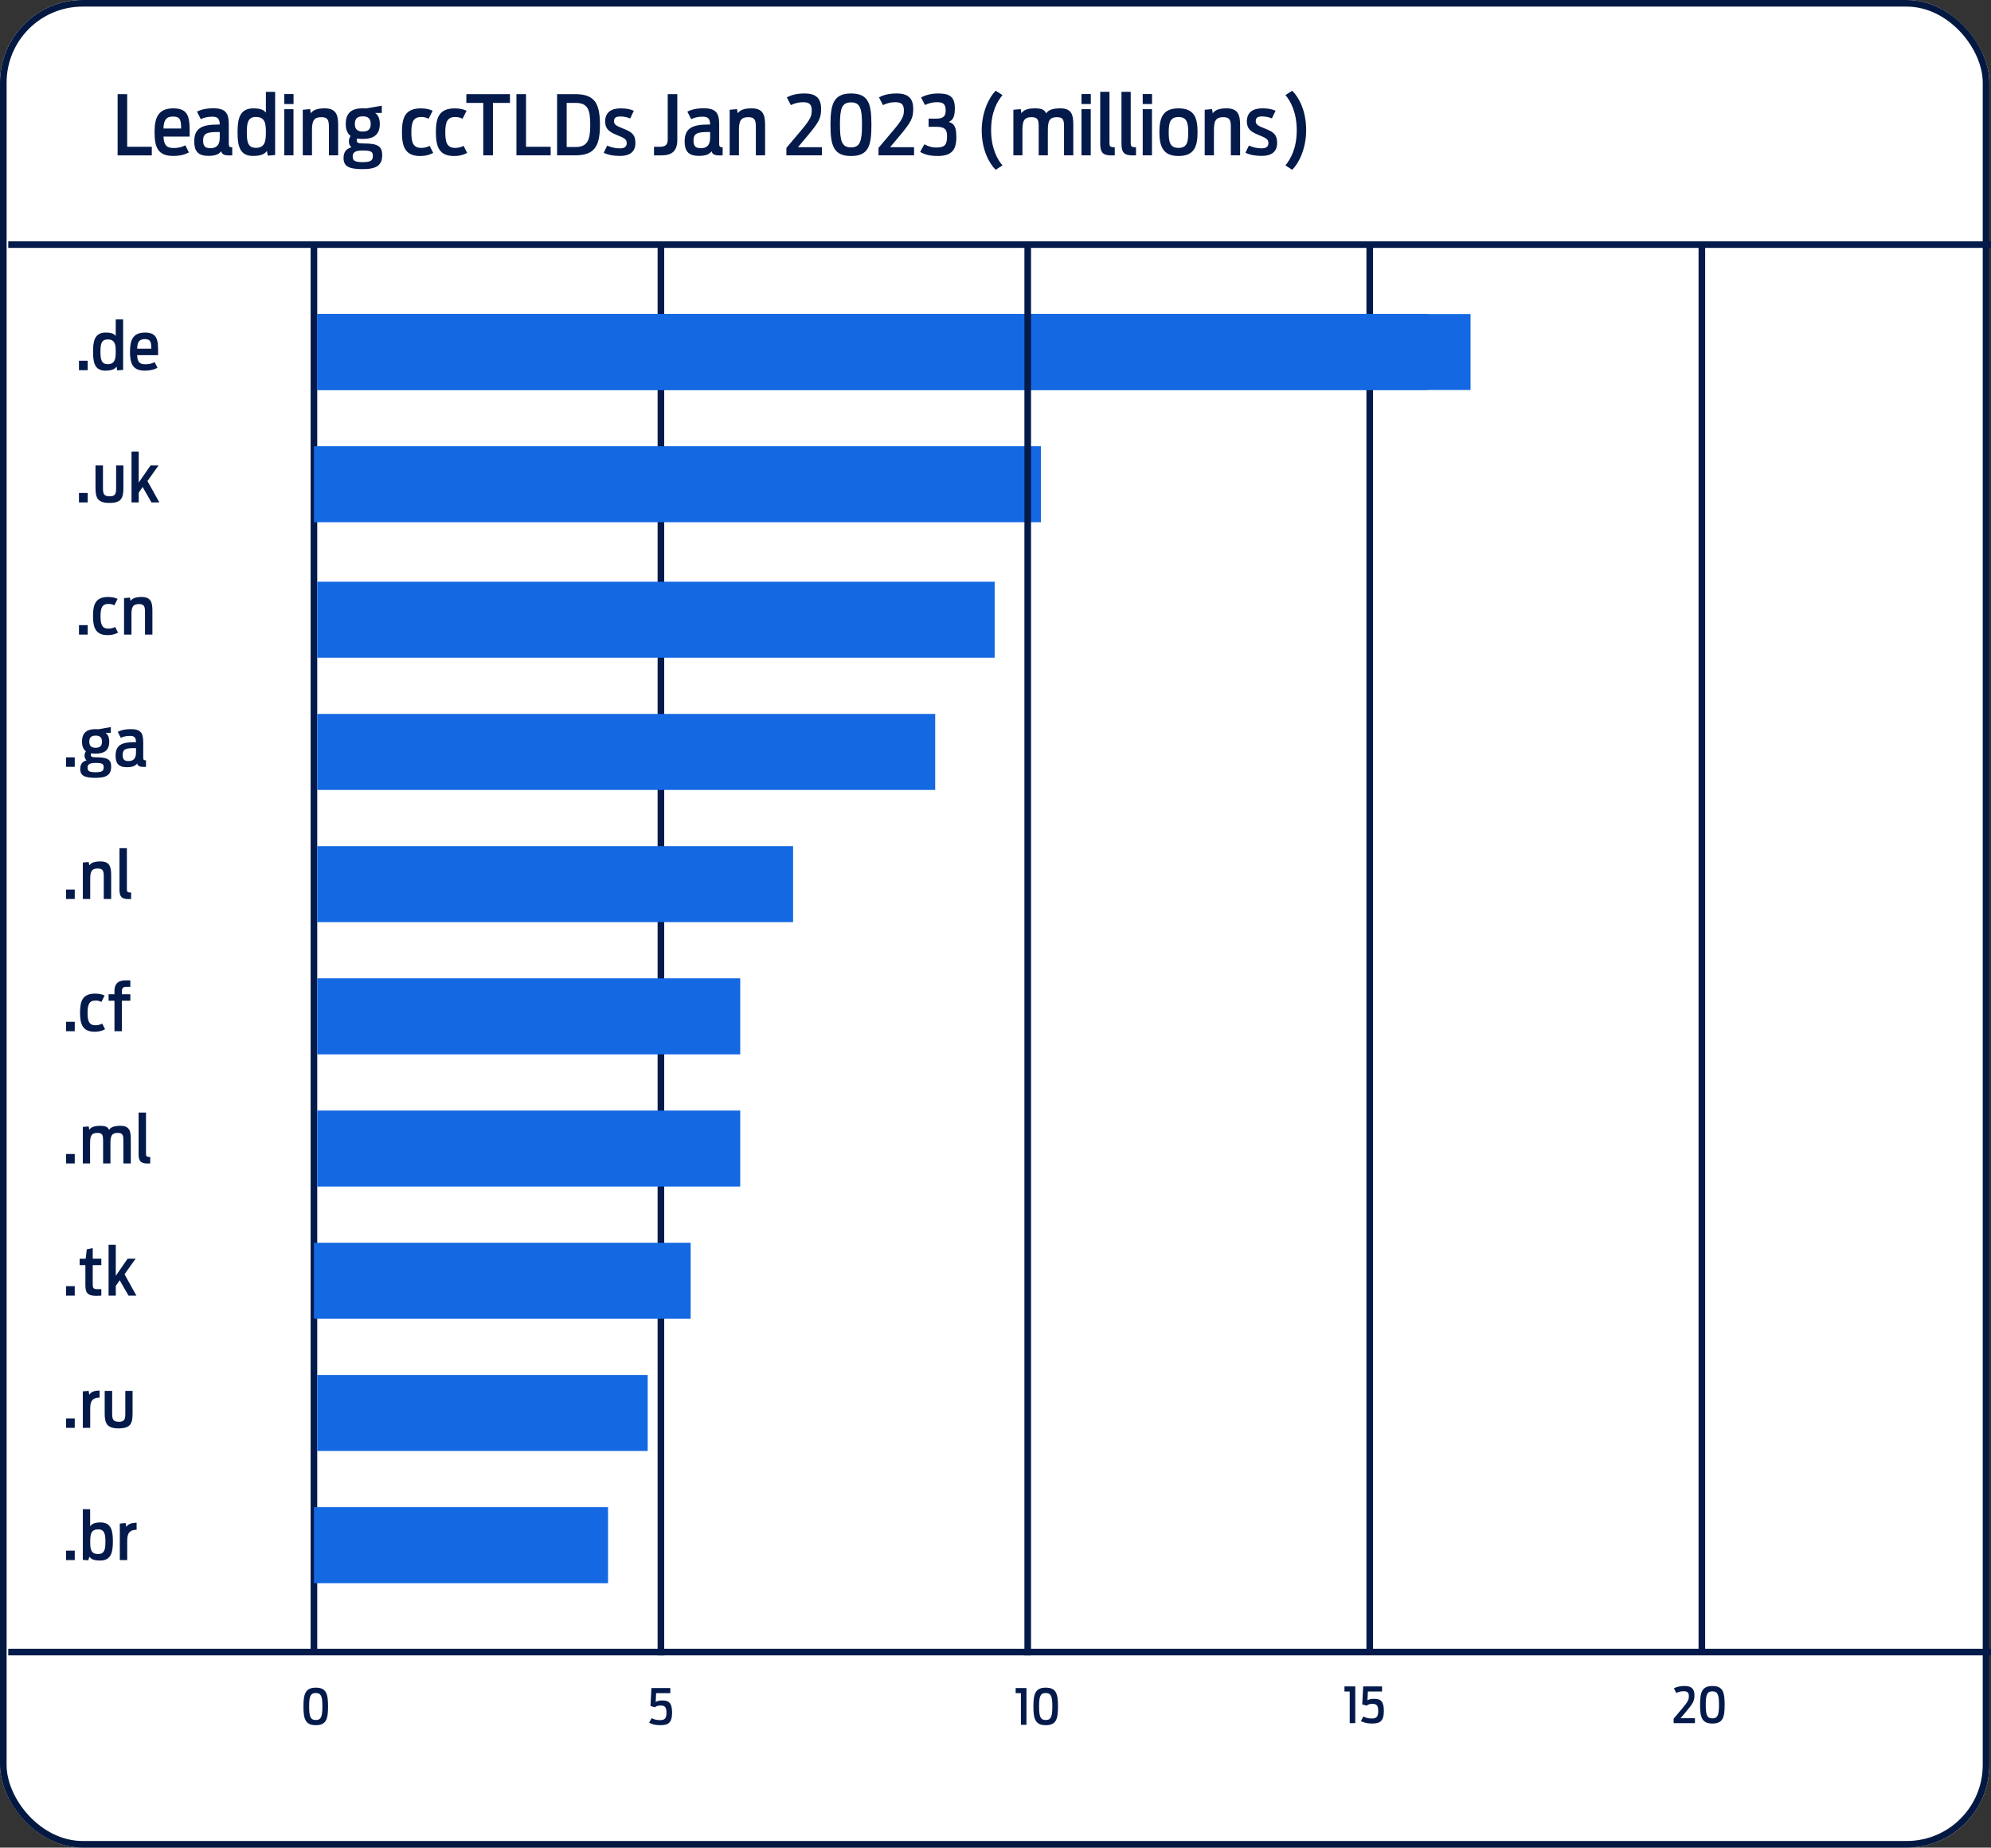 <?xml version="1.0" encoding="UTF-8"?><svg id="Layer_1" xmlns="http://www.w3.org/2000/svg" width="602.5" height="559" viewBox="0 0 602.5 559"><rect x="0" y="0" width="602.5" height="559" fill="#333333" stroke="none"/><defs><style>.cls-1{fill:#031a4a;}.cls-2{fill:#fff;}.cls-3{fill:#1468e2;}.cls-4{stroke:#041941;}.cls-4,.cls-5{fill:none;stroke-width:2px;}.cls-5{stroke:#031a4a;}</style></defs><rect class="cls-2" width="602" height="559" rx="25" ry="25"/><rect class="cls-4" x="1" y="1" width="600" height="557" rx="24" ry="24"/><line class="cls-5" x1="2.5" y1="74" x2="602.5" y2="74"/><path class="cls-1" d="m391.04,51.37c1.9-1.88,4.22-6.25,4.22-11.97,0-6.1-2.32-10.07-4.22-11.95l-2.05,1.32c1.42,1.62,3.42,5.07,3.42,10.62s-1.87,8.72-3.42,10.65l2.05,1.33Zm-9.27-4.2c2.97,0,4.7-1.22,4.7-3.92s-1.3-3.42-3.85-4.42c-1.97-.78-2.62-1.17-2.62-2.15s.48-1.45,1.92-1.45c1.22,0,2.2.28,2.97.6l1.1-2.33c-1.1-.47-2.15-.72-3.97-.72-2.87,0-4.7,1.17-4.7,3.97,0,2.3,1.3,3.2,3.7,4.15,2.12.85,2.82,1.25,2.82,2.38s-.73,1.6-2.07,1.6c-1.5,0-2.87-.38-3.82-.85l-1.07,2.17c1.27.65,3,.97,4.9.97Zm-17.22-.17h2.8v-7.45c0-2.75.38-4.1,2.85-4.1,2.05,0,2.27,1.05,2.27,3.1v8.45h2.8v-9.1c0-3-.52-5.12-4.05-5.12-2.5,0-3.6.6-4.22,1.5l-.22-1.27-2.22.2v13.8Zm-7.93-2.25c-2.65,0-2.95-1.95-2.95-4.67s.3-4.67,2.95-4.67,2.95,1.92,2.95,4.67-.27,4.67-2.95,4.67Zm0,2.45c4.82,0,5.77-2.92,5.77-7.22s-.95-7.2-5.77-7.2-5.77,3-5.77,7.2,1.02,7.22,5.77,7.22Zm-10.82-15.72h2.82v-3.02h-2.82v3.02Zm0,15.52h2.8v-13.97h-2.8v13.97Zm-2.03,0v-2.45c-1.52,0-1.6-.3-1.6-1.4v-15.37h-2.8v15.72c0,2.7.9,3.52,3.4,3.52.58,0,.85,0,1-.03Zm-6.43,0v-2.45c-1.52,0-1.6-.3-1.6-1.4v-15.37h-2.8v15.72c0,2.7.9,3.52,3.4,3.52.57,0,.85,0,1-.03Zm-10.07-15.52h2.82v-3.02h-2.82v3.02Zm0,15.52h2.8v-13.97h-2.8v13.97Zm-20.62,0h2.75v-7.45c0-2.85.4-4.1,2.77-4.1,2.05,0,2.15,1.05,2.15,3.1v8.45h2.77v-7.45c0-2.87.4-4.1,2.75-4.1,2.05,0,2.15,1.05,2.15,3.1v8.45h2.8v-9.1c0-3-.35-5.12-3.92-5.12-2.55,0-3.7.6-4.32,1.55-.32-.9-.95-1.55-3.35-1.55s-3.52.6-4.1,1.5l-.22-1.27-2.22.2v13.8Zm-5.35,4.37l2.07-1.33c-1.45-1.62-3.45-5.1-3.45-10.65s1.87-8.72,3.45-10.62l-2.07-1.32c-1.87,1.87-4.22,6.27-4.22,11.97,0,6.1,2.35,10.07,4.22,11.95Zm-17.67-4.17c3.92,0,5.77-1.4,5.77-5.6,0-3.02-.5-4.17-2.3-4.72,1.35-.53,1.85-1.72,1.85-4.15,0-3.6-1.77-4.45-5.05-4.45-2.12,0-3.9.5-5.17,1.22l1.17,2.27c1.05-.5,2.27-.85,3.57-.85,1.85,0,2.7.45,2.7,2.5,0,1.52-.5,2.47-2.75,2.47h-2.42v2.47h2.32c2.85,0,3.27,1.05,3.27,2.95,0,2.52-.77,3.32-3.15,3.32-1.55,0-2.57-.38-3.72-.97l-1.27,2.3c1.42.8,2.82,1.22,5.17,1.22Zm-17.77-.2h10.75v-2.47h-7.25l2.77-3.3c3.57-4.25,4.22-5.47,4.22-8.25,0-3.12-1.38-4.7-5-4.7-2.5,0-4.05.5-5.37,1.17l1.22,2.35c1-.5,2.25-.88,3.7-.88,2,0,2.62.78,2.62,2.45s-.27,2.65-3.4,6.32l-4.27,5.05v2.25Zm-8.33-2.4c-2.77,0-3.35-1.9-3.35-6.85s.57-6.77,3.35-6.77,3.32,1.85,3.32,6.77-.57,6.85-3.32,6.85Zm0,2.6c5.32,0,6.17-3.12,6.17-9.45s-.85-9.47-6.17-9.47-6.22,3.3-6.22,9.47.88,9.45,6.22,9.45Zm-19.55-.2h10.75v-2.47h-7.25l2.77-3.3c3.57-4.25,4.22-5.47,4.22-8.25,0-3.12-1.38-4.7-5-4.7-2.5,0-4.05.5-5.37,1.17l1.22,2.35c1-.5,2.25-.88,3.7-.88,2,0,2.62.78,2.62,2.45s-.27,2.65-3.4,6.32l-4.27,5.05v2.25Zm-17.17,0h2.8v-7.45c0-2.75.38-4.1,2.85-4.1,2.05,0,2.27,1.05,2.27,3.1v8.45h2.8v-9.1c0-3-.52-5.12-4.05-5.12-2.5,0-3.6.6-4.22,1.5l-.23-1.27-2.22.2v13.8Zm-8.8-2.17c-1.45,0-2.15-.55-2.15-2.32,0-2.22,1.27-2.57,4.52-2.57h.52v1.7c0,2.55-1.27,3.2-2.9,3.2Zm-.6,2.33c1.9,0,3.12-.35,3.92-1.38.3,1.02,1.05,1.25,2.55,1.25.25,0,.52,0,.8-.03v-2.45c-.97,0-1.05-.25-1.05-1.27v-5.65c0-3.42-.95-4.87-4.7-4.87-2.17,0-3.8.42-4.92,1.02l1.15,2.27c.8-.4,1.97-.75,3.47-.75,1.8,0,2.22.78,2.27,2.38h-.55c-4.87,0-7.17,1.12-7.17,5.12,0,2.65.92,4.35,4.22,4.35Zm-13.5-.15h2.2c3.05,0,4.85-1.15,4.85-4.67v-13.85h-2.9v13.67c0,1.52-.57,2.25-2.4,2.25h-1.75v2.6Zm-10.33.17c2.97,0,4.7-1.22,4.7-3.92s-1.3-3.42-3.85-4.42c-1.97-.78-2.62-1.17-2.62-2.15s.48-1.45,1.92-1.45c1.23,0,2.2.28,2.97.6l1.1-2.33c-1.1-.47-2.15-.72-3.97-.72-2.87,0-4.7,1.17-4.7,3.97,0,2.3,1.3,3.2,3.7,4.15,2.12.85,2.82,1.25,2.82,2.38s-.72,1.6-2.07,1.6c-1.5,0-2.87-.38-3.82-.85l-1.07,2.17c1.27.65,3,.97,4.9.97Zm-16.1-2.7v-13.35h2.67c3.6,0,4.47,1.85,4.47,6.62s-.9,6.72-4.47,6.72h-2.67Zm-2.9,2.52h5.35c5.95,0,7.62-2.62,7.62-9.27s-1.72-9.25-7.57-9.25h-5.4v18.52Zm-12.3,0h10.35v-2.6h-7.45v-15.92h-2.9v18.52Zm-10.03,0h2.92v-15.87h5.15v-2.65h-13.2v2.65h5.12v15.87Zm-8.8.2c1.6,0,2.62-.3,3.92-.92l-1.07-2.15c-.7.32-1.47.62-2.5.62-2.47,0-3.05-1.55-3.05-4.7s.62-4.65,3-4.65c.87,0,1.57.18,2.22.53l1.22-2.42c-.92-.45-2.02-.72-3.57-.72-4.72,0-5.72,2.77-5.72,7.2s1.02,7.22,5.55,7.22Zm-10.27,0c1.6,0,2.62-.3,3.92-.92l-1.07-2.15c-.7.32-1.47.62-2.5.62-2.47,0-3.05-1.55-3.05-4.7s.62-4.65,3-4.65c.87,0,1.57.18,2.22.53l1.22-2.42c-.92-.45-2.02-.72-3.57-.72-4.72,0-5.72,2.77-5.72,7.2s1.02,7.22,5.55,7.22Zm-17.4-7.4c-1.62,0-2.4-.7-2.4-2.3s.77-2.3,2.4-2.3,2.4.7,2.4,2.3-.75,2.3-2.4,2.3Zm0,9.25c-2.37,0-3.05-.4-3.05-1.72,0-1.2.7-1.8,3.05-1.8,2.55,0,3.05.42,3.05,1.57,0,1.4-.52,1.95-3.05,1.95Zm0-7.02c3.12,0,5.15-1.12,5.15-4.55,0-1.67-.55-2.72-1.4-3.3h2v-2.2l-4.77.83c-.35-.03-.67-.05-.98-.05-3.27,0-5.15,1.32-5.15,4.72,0,1.77.52,2.95,1.47,3.65-.35.5-.52,1.05-.52,1.62,0,.75.25,1.42.8,1.8-1.67.42-2.42,1.57-2.42,3.25,0,2.62,1.75,3.37,5.85,3.37s5.85-1.17,5.85-4.22c0-2.65-1.23-3.55-5.67-3.55-1.57,0-2.02-.2-2.02-.87,0-.2.02-.42.1-.62.52.1,1.1.12,1.72.12Zm-18.17,4.97h2.8v-7.45c0-2.75.38-4.1,2.85-4.1,2.05,0,2.27,1.05,2.27,3.1v8.45h2.8v-9.1c0-3-.52-5.12-4.05-5.12-2.5,0-3.6.6-4.22,1.5l-.22-1.27-2.22.2v13.8Zm-5.6-15.52h2.82v-3.02h-2.82v3.02Zm0,15.52h2.8v-13.97h-2.8v13.97Zm-8.6-2.27c-2.42,0-2.72-1.88-2.72-4.72s.35-4.62,2.72-4.62c2.77,0,3.05,1.87,3.05,4.62s-.3,4.72-3.05,4.72Zm-.9,2.45c2.45,0,3.6-.58,4.27-1.52l.23,1.42,2.25-.17v-19.12h-2.8v6.3c-.65-.85-1.62-1.3-3.82-1.3-4.17,0-4.75,3.3-4.75,7.17s.48,7.22,4.62,7.22Zm-12.9-2.35c-1.45,0-2.15-.55-2.15-2.32,0-2.22,1.27-2.57,4.52-2.57h.52v1.7c0,2.55-1.27,3.2-2.9,3.2Zm-.6,2.33c1.9,0,3.12-.35,3.92-1.38.3,1.02,1.05,1.25,2.55,1.25.25,0,.52,0,.8-.03v-2.45c-.97,0-1.05-.25-1.05-1.27v-5.65c0-3.42-.95-4.87-4.7-4.87-2.17,0-3.8.42-4.92,1.02l1.15,2.27c.8-.4,1.97-.75,3.47-.75,1.8,0,2.22.78,2.27,2.38h-.55c-4.87,0-7.17,1.12-7.17,5.12,0,2.65.92,4.35,4.22,4.35Zm-10.65-11.9c2.35,0,2.42,1.35,2.45,3.62h-5.35c.1-2.32.65-3.62,2.9-3.62Zm0,11.92c2.22,0,3.65-.45,4.8-1.07l-1.07-2.15c-.82.4-1.75.82-3.57.82-2.35,0-2.92-1.15-3.05-3.45h7.92c.05-5.42.02-8.55-4.95-8.55-4.55,0-5.67,2.82-5.67,7.2s.9,7.2,5.6,7.2Zm-16.77-.17h10.35v-2.6h-7.45v-15.92h-2.9v18.52Z"/><line class="cls-5" x1="95" y1="74" x2="95" y2="500"/><line class="cls-5" x1="2.5" y1="499.84" x2="602.5" y2="499.84"/><line class="cls-5" x1="200" y1="74.5" x2="200" y2="500.84"/><line class="cls-5" x1="414.5" y1="74" x2="414.5" y2="500.34"/><path class="cls-1" d="m95.56,520.4c-1.66,0-2.01-1.14-2.01-4.11s.35-4.06,2.01-4.06,2,1.11,2,4.06-.34,4.11-2,4.11Zm0,1.56c3.2,0,3.71-1.88,3.71-5.67s-.51-5.68-3.71-5.68-3.73,1.98-3.73,5.68.52,5.67,3.73,5.67Z"/><path class="cls-1" d="m199.81,521.96c2.35,0,3.57-.66,3.57-3.81,0-2.87-.92-3.67-2.94-3.67-.99,0-1.62.19-2.02.46l.13-2.67h4.29v-1.54h-5.71l-.29,5.43,1.31.38c.39-.3.9-.53,1.72-.53,1.19,0,1.81.33,1.81,2.17s-.63,2.25-1.98,2.25c-1.11,0-1.83-.24-2.5-.6l-.77,1.38c.85.46,1.9.75,3.38.75Z"/><line class="cls-5" x1="515" y1="74" x2="515" y2="500.34"/><path class="cls-1" d="m415.2,521.46c2.35,0,3.57-.66,3.57-3.81,0-2.87-.92-3.67-2.94-3.67-.99,0-1.62.19-2.02.46l.13-2.67h4.29v-1.54h-5.71l-.29,5.43,1.31.38c.39-.3.9-.53,1.72-.53,1.19,0,1.81.33,1.81,2.17s-.63,2.25-1.98,2.25c-1.11,0-1.83-.24-2.5-.6l-.77,1.38c.85.46,1.9.75,3.38.75Zm-6.76-.12h1.68v-11.11h-3.27v1.54h1.59v9.57Z"/><path class="cls-1" d="m518.19,519.9c-1.66,0-2.01-1.14-2.01-4.11s.35-4.06,2.01-4.06,2,1.11,2,4.06-.34,4.11-2,4.11Zm0,1.56c3.2,0,3.71-1.88,3.71-5.67s-.51-5.68-3.71-5.68-3.73,1.98-3.73,5.68.52,5.67,3.73,5.67Zm-11.73-.12h6.45v-1.49h-4.35l1.67-1.98c2.14-2.55,2.53-3.29,2.53-4.95,0-1.88-.82-2.82-3-2.82-1.5,0-2.43.3-3.22.71l.73,1.41c.6-.3,1.35-.53,2.22-.53,1.2,0,1.58.46,1.58,1.47s-.17,1.59-2.04,3.79l-2.56,3.03v1.35Z"/><path class="cls-1" d="m43.82,102.6c1.88,0,1.94,1.08,1.96,2.9h-4.28c.08-1.86.52-2.9,2.32-2.9Zm0,9.54c1.78,0,2.92-.36,3.84-.86l-.86-1.72c-.66.32-1.4.66-2.86.66-1.88,0-2.34-.92-2.44-2.76h6.34c.04-4.34.02-6.84-3.96-6.84-3.64,0-4.54,2.26-4.54,5.76s.72,5.76,4.48,5.76Zm-11.24-1.96c-1.94,0-2.18-1.5-2.18-3.78s.28-3.7,2.18-3.7c2.22,0,2.44,1.5,2.44,3.7s-.24,3.78-2.44,3.78Zm-.72,1.96c1.96,0,2.88-.46,3.42-1.22l.18,1.14,1.8-.14v-15.3h-2.24v5.04c-.52-.68-1.3-1.04-3.06-1.04-3.34,0-3.8,2.64-3.8,5.74s.38,5.78,3.7,5.78Zm-7.96-.14h2.64v-2.86h-2.64v2.86Z"/><path class="cls-1" d="m39.8,152h2.18v-2.94l1.18-1.72,2.68,4.66h2.38l-3.6-6.46,3.36-4.72h-2.42l-3.58,5.18v-9.38h-2.18v15.38Zm-6.68.16c3.5,0,4.22-1.38,4.22-4.44v-6.9h-2.2v6.76c0,1.74-.18,2.58-1.98,2.58s-2-.84-2-2.56v-6.78h-2.26v6.9c0,3.06.8,4.44,4.22,4.44Zm-9.22-.16h2.64v-2.86h-2.64v2.86Z"/><path class="cls-1" d="m37.54,192h2.24v-5.96c0-2.2.3-3.28,2.28-3.28,1.64,0,1.82.84,1.82,2.48v6.76h2.24v-7.28c0-2.4-.42-4.1-3.24-4.1-2,0-2.88.48-3.38,1.2l-.18-1.02-1.78.16v11.04Zm-4.96.16c1.28,0,2.1-.24,3.14-.74l-.86-1.72c-.56.26-1.18.5-2,.5-1.98,0-2.44-1.24-2.44-3.76s.5-3.72,2.4-3.72c.7,0,1.26.14,1.78.42l.98-1.94c-.74-.36-1.62-.58-2.86-.58-3.78,0-4.58,2.22-4.58,5.76s.82,5.78,4.44,5.78Zm-8.68-.16h2.64v-2.86h-2.64v2.86Z"/><path class="cls-1" d="m38.84,230.26c-1.16,0-1.72-.44-1.72-1.86,0-1.78,1.02-2.06,3.62-2.06h.42v1.36c0,2.04-1.02,2.56-2.32,2.56Zm-.48,1.86c1.52,0,2.5-.28,3.14-1.1.24.82.84,1,2.04,1,.2,0,.42,0,.64-.02v-1.96c-.78,0-.84-.2-.84-1.02v-4.52c0-2.74-.76-3.9-3.76-3.9-1.74,0-3.04.34-3.94.82l.92,1.82c.64-.32,1.58-.6,2.78-.6,1.44,0,1.78.62,1.82,1.9h-.44c-3.9,0-5.74.9-5.74,4.1,0,2.12.74,3.48,3.38,3.48Zm-9.42-5.88c-1.3,0-1.92-.56-1.92-1.84s.62-1.84,1.92-1.84,1.92.56,1.92,1.84-.6,1.84-1.92,1.84Zm0,7.4c-1.9,0-2.44-.32-2.44-1.38,0-.96.56-1.44,2.44-1.44,2.04,0,2.44.34,2.44,1.26,0,1.12-.42,1.56-2.44,1.56Zm0-5.62c2.5,0,4.12-.9,4.12-3.64,0-1.34-.44-2.18-1.12-2.64h1.6v-1.76l-3.82.66c-.28-.02-.54-.04-.78-.04-2.62,0-4.12,1.06-4.12,3.78,0,1.42.42,2.36,1.18,2.92-.28.4-.42.84-.42,1.3,0,.6.2,1.14.64,1.44-1.34.34-1.94,1.26-1.94,2.6,0,2.1,1.4,2.7,4.68,2.7s4.68-.94,4.68-3.38c0-2.12-.98-2.84-4.54-2.84-1.26,0-1.62-.16-1.62-.7,0-.16.02-.34.08-.5.42.08.88.1,1.38.1Zm-8.96,3.98h2.64v-2.86h-2.64v2.86Z"/><path class="cls-1" d="m39.68,272v-1.96c-1.22,0-1.28-.24-1.28-1.12v-12.3h-2.24v12.58c0,2.16.72,2.82,2.72,2.82.46,0,.68,0,.8-.02Zm-14.62,0h2.24v-5.96c0-2.2.3-3.28,2.28-3.28,1.64,0,1.82.84,1.82,2.48v6.76h2.24v-7.28c0-2.4-.42-4.1-3.24-4.1-2,0-2.88.48-3.38,1.2l-.18-1.02-1.78.16v11.04Zm-5.08,0h2.64v-2.86h-2.64v2.86Z"/><path class="cls-1" d="m32.86,302.78h1.78v9.22h2.24v-9.22h2.56v-1.96h-2.56v-.78c0-.94.2-1.48,1.38-1.48h1.18v-1.94c-.24-.02-.86-.02-1.38-.02-2.46,0-3.42,1.2-3.42,3.2v1.02h-1.78v1.96Zm-4.2,9.38c1.28,0,2.1-.24,3.14-.74l-.86-1.72c-.56.26-1.18.5-2,.5-1.98,0-2.44-1.24-2.44-3.76s.5-3.72,2.4-3.72c.7,0,1.26.14,1.78.42l.98-1.94c-.74-.36-1.62-.58-2.86-.58-3.78,0-4.58,2.22-4.58,5.76s.82,5.78,4.44,5.78Zm-8.68-.16h2.64v-2.86h-2.64v2.86Z"/><path class="cls-1" d="m45.46,352v-1.96c-1.22,0-1.28-.24-1.28-1.12v-12.3h-2.24v12.58c0,2.16.72,2.82,2.72,2.82.46,0,.68,0,.8-.02Zm-20.4,0h2.2v-5.96c0-2.28.32-3.28,2.22-3.28,1.64,0,1.72.84,1.72,2.48v6.76h2.22v-5.96c0-2.3.32-3.28,2.2-3.28,1.64,0,1.72.84,1.72,2.48v6.76h2.24v-7.28c0-2.4-.28-4.1-3.14-4.1-2.04,0-2.96.48-3.46,1.24-.26-.72-.76-1.24-2.68-1.24s-2.82.48-3.28,1.2l-.18-1.02-1.78.16v11.04Zm-5.08,0h2.64v-2.86h-2.64v2.86Z"/><path class="cls-1" d="m32.86,392h2.18v-2.94l1.18-1.72,2.68,4.66h2.38l-3.6-6.46,3.36-4.72h-2.42l-3.58,5.18v-9.38h-2.18v15.38Zm-8.76-9.22h1.74v6.1c0,2.24.64,3.18,3.3,3.18.3,0,1.16-.04,1.52-.06v-1.96h-1.26c-1.2,0-1.34-.48-1.34-1.4v-5.86h2.6v-1.96h-2.6v-3.2l-1.8.38-.34,2.82h-1.82v1.96Zm-4.12,9.22h2.64v-2.86h-2.64v2.86Z"/><path class="cls-1" d="m35.9,432.16c3.5,0,4.22-1.38,4.22-4.44v-6.9h-2.2v6.76c0,1.74-.18,2.58-1.98,2.58s-2-.84-2-2.56v-6.78h-2.26v6.9c0,3.06.8,4.44,4.22,4.44Zm-10.84-.16h2.24v-5.56c0-1.9.16-3.56,2.84-3.6v-2.12c-1.84,0-2.66.54-3.12,1.26l-.2-1.18-1.76.16v11.04Zm-5.08,0h2.64v-2.86h-2.64v2.86Z"/><path class="cls-1" d="m36.26,472h2.24v-5.56c0-1.9.16-3.56,2.84-3.6v-2.12c-1.84,0-2.66.54-3.12,1.26l-.2-1.18-1.76.16v11.04Zm-6.54-1.82c-2.22,0-2.42-1.46-2.42-3.7s.22-3.76,2.42-3.76c1.94,0,2.18,1.5,2.18,3.76s-.28,3.7-2.18,3.7Zm-4.66,1.76l1.64.14.34-1.08c.6.7,1.16,1.14,3.32,1.14,3.34,0,3.8-2.66,3.8-5.76s-.4-5.76-3.72-5.76c-1.72,0-2.64.4-3.16,1.18v-5.18h-2.22v15.32Zm-5.08.06h2.64v-2.86h-2.64v2.86Z"/><rect class="cls-3" x="96" y="95" width="336" height="23"/><rect class="cls-3" x="95" y="135" width="220" height="23"/><rect class="cls-3" x="96" y="95" width="349" height="23"/><rect class="cls-3" x="96" y="176" width="205" height="23"/><rect class="cls-3" x="96" y="216" width="187" height="23"/><rect class="cls-3" x="96" y="256" width="144" height="23"/><rect class="cls-3" x="96" y="296" width="128" height="23"/><rect class="cls-3" x="96" y="336" width="128" height="23"/><rect class="cls-3" x="95" y="376" width="114" height="23"/><rect class="cls-3" x="96" y="416" width="100" height="23"/><rect class="cls-3" x="95" y="456" width="89" height="23"/><line class="cls-5" x1="311" y1="74.5" x2="311" y2="500.84"/><path class="cls-1" d="m316.45,520.4c-1.66,0-2.01-1.14-2.01-4.11s.35-4.06,2.01-4.06,2,1.11,2,4.06-.34,4.11-2,4.11Zm0,1.56c3.2,0,3.71-1.88,3.71-5.67s-.51-5.68-3.71-5.68-3.73,1.98-3.73,5.68.52,5.67,3.73,5.67Zm-7.51-.12h1.68v-11.11h-3.27v1.54h1.59v9.57Z"/></svg>